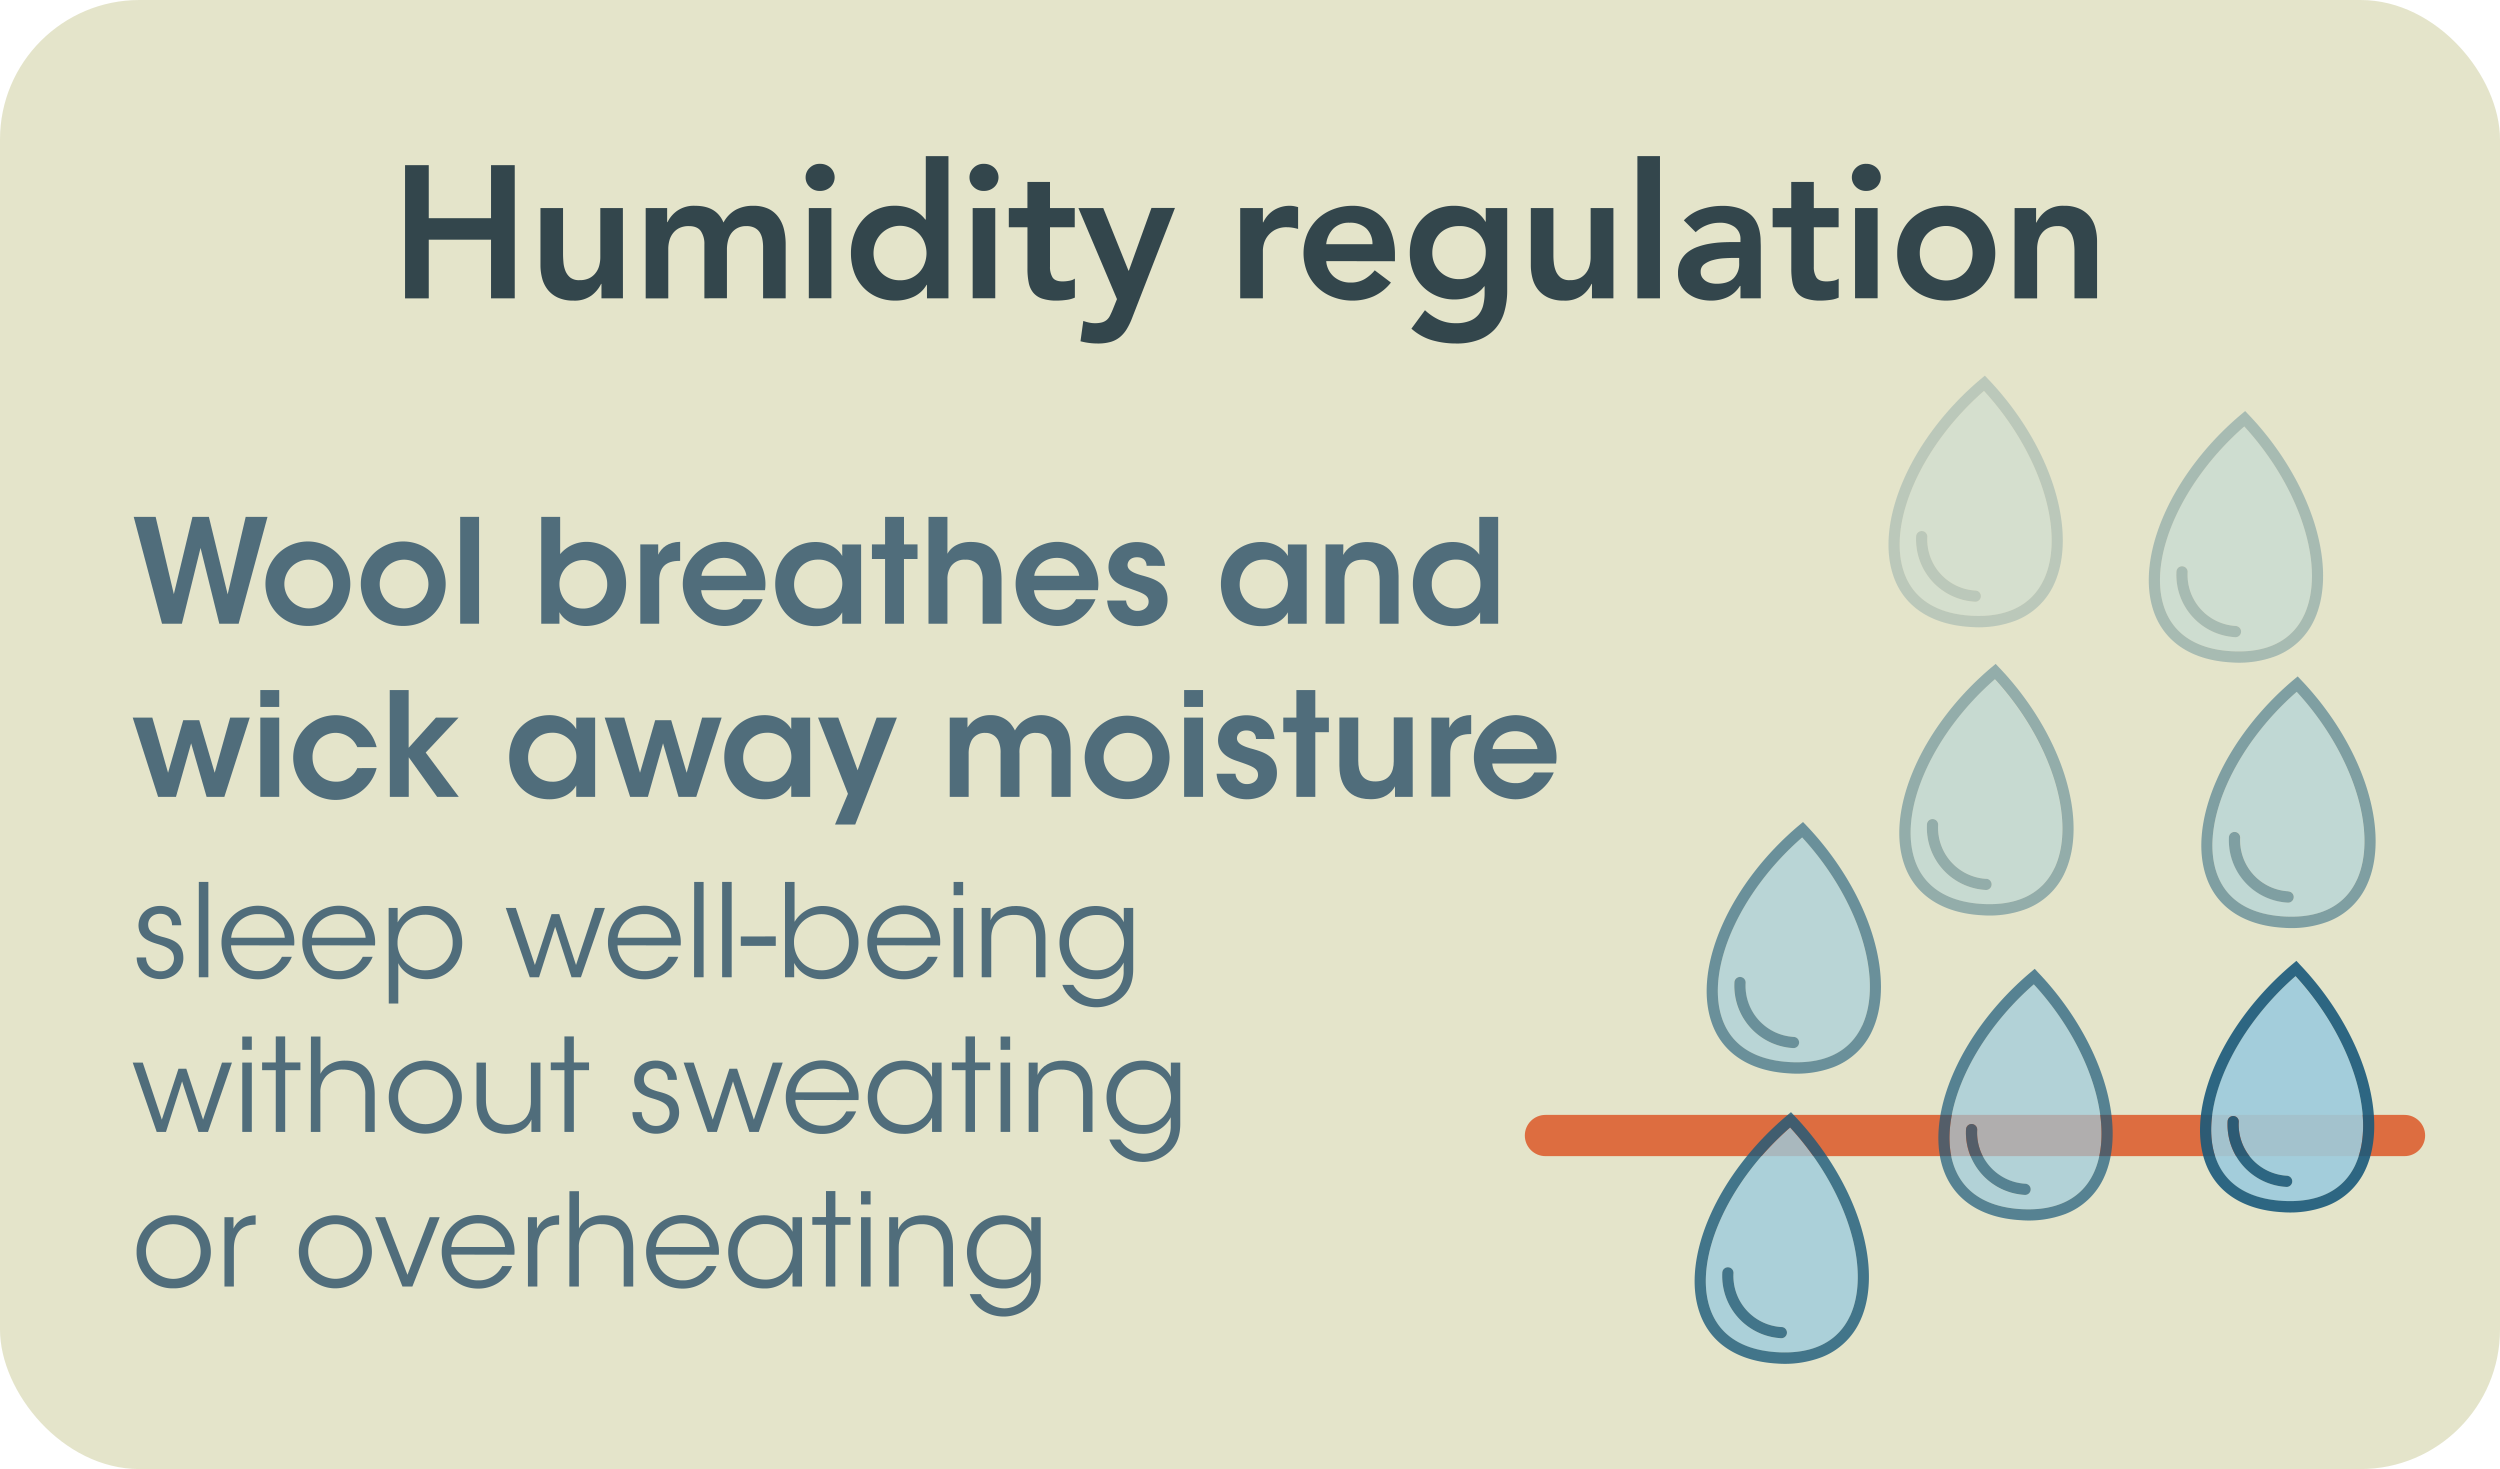 <svg id="Layer_1" data-name="Layer 1" xmlns="http://www.w3.org/2000/svg" viewBox="0 0 970 570"><defs><style>.cls-1{fill:#e4e4ca;}.cls-2{fill:none;stroke:#dd6d40;stroke-linecap:round;stroke-miterlimit:10;stroke-width:16px;}.cls-3{opacity:0.2;}.cls-4{fill:#9ccbdd;}.cls-5{fill:#19597a;}.cls-6{opacity:0.3;}.cls-7{opacity:0.4;}.cls-8{opacity:0.5;}.cls-9{opacity:0.7;}.cls-10{opacity:0.6;}.cls-11{opacity:0.8;}.cls-12{opacity:0.9;}.cls-13{fill:#506d7b;}.cls-14{fill:#33464c;}</style></defs><rect class="cls-1" width="970" height="570" rx="54.14"/><line class="cls-2" x1="599.63" y1="440.58" x2="932.95" y2="440.58"/><g class="cls-3"><path class="cls-4" d="M738.66,221.8c3.49,10.46,12.6,16.39,26.33,17.14s23.44-4.14,28.06-14.15c8.45-18.33-1.54-49.44-23.26-73.06C745.61,172.83,732.27,202.66,738.66,221.8Zm29.91,9.62a2.18,2.18,0,0,1-1.37,1.9,2,2,0,0,1-.92.15A24.2,24.2,0,0,1,743.46,208a2.18,2.18,0,0,1,4.35.24,19.85,19.85,0,0,0,18.7,20.88A2.19,2.19,0,0,1,768.57,231.42Z"/><path class="cls-5" d="M770.12,145.75l-1.57,1.31c-13,10.94-23.57,24.67-29.77,38.67s-7.66,27.2-4.24,37.45c4,12.12,14.77,19.26,30.21,20.1a40.38,40.38,0,0,0,17.33-2.48A27.15,27.15,0,0,0,797,226.61c4.52-9.81,4.48-23.19-.11-37.68s-13.64-29.41-25.36-41.7Zm22.93,79c-4.62,10-14.32,14.91-28.06,14.15s-22.84-6.68-26.33-17.14c-6.39-19.14,7-49,31.13-70.07C791.51,175.35,801.5,206.46,793.05,224.79Z"/><path class="cls-5" d="M766.51,229.13a19.85,19.85,0,0,1-18.7-20.88,2.18,2.18,0,0,0-4.35-.24,24.2,24.2,0,0,0,22.82,25.46,2,2,0,0,0,.92-.15,2.17,2.17,0,0,0-.69-4.19Z"/></g><g class="cls-6"><path class="cls-4" d="M839.66,235.54c3.49,10.46,12.59,16.38,26.33,17.14s23.44-4.14,28.06-14.15c8.44-18.33-1.55-49.44-23.27-73.06C846.61,186.56,833.27,216.39,839.66,235.54Zm29.9,9.62a2.18,2.18,0,0,1-1.36,1.9,2.22,2.22,0,0,1-.93.15,24.21,24.21,0,0,1-22.81-25.47,2.17,2.17,0,0,1,4.34.24,19.85,19.85,0,0,0,18.71,20.89A2.17,2.17,0,0,1,869.56,245.16Z"/><path class="cls-5" d="M871.11,159.48l-1.56,1.32c-13,10.93-23.58,24.66-29.78,38.67s-7.66,27.2-4.24,37.44c4.05,12.12,14.78,19.26,30.22,20.11a40.34,40.34,0,0,0,17.32-2.48A27.27,27.27,0,0,0,898,240.35c4.52-9.81,4.48-23.19-.12-37.69s-13.63-29.41-25.36-41.7Zm22.94,79.05c-4.62,10-14.32,14.9-28.06,14.15s-22.84-6.68-26.33-17.14c-6.39-19.15,7-49,31.12-70.07C892.5,189.09,902.49,220.2,894.05,238.53Z"/><path class="cls-5" d="M867.51,242.87A19.85,19.85,0,0,1,848.8,222a2.17,2.17,0,0,0-4.34-.24,24.21,24.21,0,0,0,22.81,25.47,2.22,2.22,0,0,0,.93-.15,2.18,2.18,0,0,0-.69-4.19Z"/></g><g class="cls-7"><path class="cls-4" d="M742.86,333.64c3.49,10.46,12.59,16.39,26.33,17.14s23.44-4.14,28-14.15c8.45-18.33-1.54-49.44-23.26-73.06C749.81,284.67,736.47,314.5,742.86,333.64Zm29.9,9.62a2.17,2.17,0,0,1-1.36,1.9,2.07,2.07,0,0,1-.93.15,24.19,24.19,0,0,1-22.81-25.46,2.17,2.17,0,1,1,4.34.24A19.85,19.85,0,0,0,770.71,341,2.17,2.17,0,0,1,772.76,343.26Z"/><path class="cls-5" d="M774.31,257.59l-1.56,1.31c-13,10.93-23.58,24.67-29.78,38.67s-7.66,27.2-4.24,37.45c4,12.11,14.77,19.26,30.22,20.1a40.36,40.36,0,0,0,17.32-2.48,27.15,27.15,0,0,0,14.92-14.19c4.52-9.81,4.48-23.19-.11-37.69s-13.63-29.4-25.36-41.69Zm22.93,79c-4.61,10-14.31,14.91-28,14.15s-22.84-6.68-26.33-17.14c-6.39-19.14,6.95-49,31.12-70.07C795.7,287.19,805.69,318.3,797.24,336.63Z"/><path class="cls-5" d="M770.71,341A19.85,19.85,0,0,1,752,320.09a2.17,2.17,0,1,0-4.34-.24,24.19,24.19,0,0,0,22.81,25.46,2.07,2.07,0,0,0,.93-.15,2.18,2.18,0,0,0-.69-4.19Z"/></g><g class="cls-8"><path class="cls-4" d="M860,338.5c3.49,10.46,12.6,16.39,26.33,17.14s23.44-4.14,28.06-14.15c8.45-18.33-1.54-49.44-23.26-73.06C867,289.53,853.65,319.36,860,338.5ZM890,348.12a2.18,2.18,0,0,1-1.37,1.9,2.05,2.05,0,0,1-.93.15,24.2,24.2,0,0,1-22.81-25.46,2.18,2.18,0,0,1,4.35.24,19.85,19.85,0,0,0,18.7,20.88A2.19,2.19,0,0,1,890,348.12Z"/><path class="cls-5" d="M891.5,262.45l-1.57,1.31c-13,10.94-23.57,24.67-29.77,38.67s-7.66,27.2-4.24,37.45c4,12.12,14.77,19.26,30.21,20.11a40.38,40.38,0,0,0,17.33-2.49,27.15,27.15,0,0,0,14.92-14.19c4.52-9.81,4.48-23.19-.11-37.68s-13.64-29.41-25.36-41.7Zm22.93,79c-4.62,10-14.32,14.91-28.06,14.15S863.53,349,860,338.5c-6.39-19.14,7-49,31.13-70.07C912.89,292.05,922.88,323.16,914.43,341.49Z"/><path class="cls-5" d="M887.89,345.83A19.85,19.85,0,0,1,869.19,325a2.18,2.18,0,0,0-4.35-.24,24.2,24.2,0,0,0,22.81,25.46,2.05,2.05,0,0,0,.93-.15,2.17,2.17,0,0,0-.69-4.19Z"/></g><g class="cls-9"><path class="cls-4" d="M758,452c3.49,10.45,12.59,16.38,26.33,17.14S807.79,465,812.41,455c8.44-18.33-1.55-49.44-23.27-73.06C765,403,751.63,432.81,758,452Zm29.9,9.62a2.18,2.18,0,0,1-1.36,1.9,2.22,2.22,0,0,1-.93.15,24.21,24.21,0,0,1-22.81-25.47,2.17,2.17,0,1,1,4.34.24,19.85,19.85,0,0,0,18.71,20.89A2.17,2.17,0,0,1,787.92,461.58Z"/><path class="cls-5" d="M789.47,375.9l-1.56,1.32c-13,10.93-23.58,24.66-29.78,38.67s-7.66,27.2-4.24,37.44c4.05,12.12,14.78,19.26,30.22,20.11A40.34,40.34,0,0,0,801.43,471a27.27,27.27,0,0,0,14.93-14.19c4.52-9.81,4.48-23.19-.12-37.69s-13.63-29.41-25.36-41.7ZM812.41,455c-4.62,10-14.32,14.9-28.06,14.15S761.51,462.41,758,452c-6.39-19.15,7-49,31.12-70.07C810.86,405.51,820.85,436.62,812.41,455Z"/><path class="cls-5" d="M785.87,459.29a19.85,19.85,0,0,1-18.71-20.89,2.17,2.17,0,1,0-4.34-.24,24.21,24.21,0,0,0,22.81,25.47,2.22,2.22,0,0,0,.93-.15,2.18,2.18,0,0,0-.69-4.19Z"/></g><g class="cls-10"><path class="cls-4" d="M668.11,395c3.49,10.46,12.6,16.39,26.33,17.14S717.88,408,722.5,398c8.45-18.33-1.54-49.44-23.26-73.06C675.06,346,661.72,375.84,668.11,395ZM698,404.61a2.18,2.18,0,0,1-2.3,2.05,24.2,24.2,0,0,1-22.81-25.46,2.18,2.18,0,1,1,4.35.24A19.85,19.85,0,0,0,696,402.32,2.19,2.19,0,0,1,698,404.61Z"/><path class="cls-5" d="M699.57,318.94,698,320.25c-13,10.93-23.57,24.67-29.77,38.67s-7.66,27.2-4.24,37.45c4,12.11,14.77,19.25,30.21,20.1A40.38,40.38,0,0,0,711.53,414a27.15,27.15,0,0,0,14.92-14.19c4.52-9.81,4.48-23.19-.11-37.69S712.7,332.71,701,320.42Zm22.93,79c-4.62,10-14.32,14.91-28.06,14.15S671.6,405.45,668.11,395c-6.39-19.15,6.95-49,31.13-70.07C721,348.54,731,379.65,722.5,398Z"/><path class="cls-5" d="M696,402.32a19.85,19.85,0,0,1-18.7-20.88,2.18,2.18,0,1,0-4.35-.24,24.2,24.2,0,0,0,22.81,25.46,2.17,2.17,0,1,0,.24-4.34Z"/></g><g class="cls-11"><path class="cls-4" d="M663.44,507.57C666.94,518,676,524,689.78,524.71s23.44-4.13,28.05-14.15c8.45-18.32-1.54-49.43-23.26-73.06C670.39,458.6,657.06,488.43,663.44,507.57Zm29.91,9.62a2.17,2.17,0,0,1-1.36,1.9,2.23,2.23,0,0,1-.93.16,24.2,24.2,0,0,1-22.81-25.47,2.17,2.17,0,1,1,4.34.24A19.85,19.85,0,0,0,691.3,514.9,2.18,2.18,0,0,1,693.35,517.19Z"/><path class="cls-5" d="M694.9,431.52l-1.56,1.31c-13,10.94-23.58,24.67-29.78,38.67s-7.66,27.21-4.24,37.45c4,12.12,14.77,19.26,30.22,20.11a40.36,40.36,0,0,0,17.32-2.49,27.15,27.15,0,0,0,14.92-14.19c4.52-9.8,4.48-23.19-.11-37.68S708,445.29,696.31,433Zm22.93,79c-4.61,10-14.31,14.91-28.05,14.15s-22.84-6.68-26.34-17.14c-6.38-19.14,6.95-49,31.13-70.07C716.29,461.13,726.28,492.24,717.83,510.56Z"/><path class="cls-5" d="M691.3,514.9A19.85,19.85,0,0,1,672.59,494a2.17,2.17,0,1,0-4.34-.24,24.2,24.2,0,0,0,22.81,25.47,2.23,2.23,0,0,0,.93-.16,2.18,2.18,0,0,0-.69-4.19Z"/></g><g class="cls-12"><path class="cls-4" d="M859.51,448.85C863,459.31,872.1,465.24,885.84,466s23.44-4.13,28.06-14.15c8.44-18.32-1.55-49.43-23.27-73C866.46,399.88,853.12,429.71,859.51,448.85Zm29.9,9.62a2.16,2.16,0,0,1-1.36,1.9,2.23,2.23,0,0,1-.93.16,24.21,24.21,0,0,1-22.81-25.47,2.17,2.17,0,1,1,4.34.24,19.85,19.85,0,0,0,18.71,20.88A2.17,2.17,0,0,1,889.41,458.47Z"/><path class="cls-5" d="M891,372.8l-1.56,1.32c-13,10.93-23.58,24.66-29.78,38.66S852,440,855.38,450.23c4,12.12,14.78,19.26,30.22,20.11a40.33,40.33,0,0,0,17.32-2.49,27.2,27.2,0,0,0,14.93-14.19c4.52-9.8,4.48-23.19-.12-37.68s-13.63-29.41-25.36-41.7Zm22.94,79c-4.62,10-14.32,14.91-28.06,14.15s-22.84-6.68-26.33-17.14c-6.39-19.14,7-49,31.12-70.06C912.35,402.41,922.34,433.52,913.9,451.84Z"/><path class="cls-5" d="M887.36,456.18a19.85,19.85,0,0,1-18.71-20.88,2.17,2.17,0,1,0-4.34-.24,24.21,24.21,0,0,0,22.81,25.47,2.23,2.23,0,0,0,.93-.16,2.18,2.18,0,0,0-.69-4.19Z"/></g><path class="cls-13" d="M51.88,200.54h8.51l7.06,30,7.22-30h6.38l7.28,30.07,7-30.07h8.46L92.59,242h-7.5l-7.28-29.4L70.58,242H62.86Z"/><path class="cls-13" d="M103,226.52a16.46,16.46,0,0,1,32.92.06c0,7.95-5.76,16.29-16.46,16.29S103,234.53,103,226.58Zm7.33.12a9.45,9.45,0,1,0,0-.06Z"/><path class="cls-13" d="M140,226.52a16.46,16.46,0,0,1,32.92.06c0,7.95-5.76,16.29-16.46,16.29S140,234.53,140,226.58Zm7.33.12a9.45,9.45,0,1,0,0-.06Z"/><path class="cls-13" d="M178.55,200.54h7.33V242h-7.33Z"/><path class="cls-13" d="M210,200.54h7.34V215a13.33,13.33,0,0,1,10.25-4.76c7.28,0,15.34,5.32,15.34,16.19,0,10.41-7.28,16.46-15.68,16.46-4.81,0-8.57-2.35-10.19-5.37V242H210Zm25.6,26a9.27,9.27,0,1,0-18.54.06c0,5.15,3.58,9.52,9.13,9.52a9.27,9.27,0,0,0,9.41-9.52Z"/><path class="cls-13" d="M248.44,211.23h6.94v4c1.34-2.75,3.86-4.93,8.51-5v7.4h-.33c-5.16,0-7.79,2.4-7.79,7.72V242h-7.33Z"/><path class="cls-13" d="M272.07,229c.33,4.93,4.7,7.68,8.9,7.62a7.94,7.94,0,0,0,7.39-4.14h7.56a17.32,17.32,0,0,1-6.21,7.72,15.26,15.26,0,0,1-8.79,2.69,16.33,16.33,0,0,1-.12-32.65A15.67,15.67,0,0,1,292.28,215a16.59,16.59,0,0,1,4.54,14Zm17.52-5.6c-.27-2.91-3.35-7-8.73-6.94s-8.4,3.92-8.68,6.94Z"/><path class="cls-13" d="M334.11,242h-7.33v-4.42c-2,3.58-6,5.37-10.36,5.37-9.86,0-15.63-7.67-15.63-16.35,0-9.69,7-16.3,15.63-16.3,5.6,0,9,3,10.36,5.44v-4.49h7.33Zm-26-15.23a9.22,9.22,0,0,0,9.35,9.35,8.71,8.71,0,0,0,8.18-4.93,10.46,10.46,0,0,0,1.17-4.31,9.44,9.44,0,0,0-.84-4.31,9,9,0,0,0-8.56-5.44c-5.94,0-9.3,4.82-9.3,9.58Z"/><path class="cls-13" d="M343.41,216.89h-5.1v-5.66h5.1V200.54h7.34v10.69H356v5.66h-5.26V242h-7.34Z"/><path class="cls-13" d="M360.26,200.54h7.34v14.34c1.74-3.25,5.43-4.65,9.07-4.6,4.76,0,7.73,1.63,9.52,4.32s2.41,6.32,2.41,10.47V242h-7.34V225.4a10.26,10.26,0,0,0-1.39-5.82,6.16,6.16,0,0,0-5.33-2.41,6.31,6.31,0,0,0-5.65,2.69,8.9,8.9,0,0,0-1.29,4.93V242h-7.34Z"/><path class="cls-13" d="M401.2,229c.34,4.93,4.7,7.68,8.9,7.62a7.94,7.94,0,0,0,7.4-4.14h7.56a17.34,17.34,0,0,1-6.22,7.72,15.26,15.26,0,0,1-8.79,2.69,16.33,16.33,0,0,1-.11-32.65A15.7,15.7,0,0,1,421.42,215,16.58,16.58,0,0,1,426,229Zm17.53-5.6c-.28-2.91-3.36-7-8.74-6.94s-8.4,3.92-8.68,6.94Z"/><path class="cls-13" d="M444.88,219.52c-.06-1.62-.9-3.3-3.75-3.3-2.47,0-3.64,1.57-3.64,3.08.05,2,2.29,3,5.21,3.86,4.92,1.35,10.24,2.8,10.3,9.41.11,6.33-5.21,10.36-11.65,10.36-4.76,0-11.2-2.46-11.76-9.91h7.34a4.29,4.29,0,0,0,4.53,4c2.3,0,4.26-1.51,4.2-3.58,0-2.63-2.29-3.36-8-5.32-4.14-1.29-7.5-3.58-7.56-8,0-6.05,5.1-9.8,11-9.8,4.15,0,10.31,1.85,10.92,9.24Z"/><path class="cls-13" d="M507,242H499.7v-4.42c-2,3.58-6.05,5.37-10.36,5.37-9.85,0-15.62-7.67-15.62-16.35,0-9.69,7-16.3,15.62-16.3,5.6,0,9,3,10.36,5.44v-4.49H507Zm-26-15.23a9.23,9.23,0,0,0,9.36,9.35,8.7,8.7,0,0,0,8.17-4.93,10.47,10.47,0,0,0,1.18-4.31,9.71,9.71,0,0,0-.84-4.31,9,9,0,0,0-8.57-5.44c-5.94,0-9.3,4.82-9.3,9.58Z"/><path class="cls-13" d="M514.32,211.23h6.89c0,1.35,0,2.64-.06,4.09,1.34-2.4,4.09-5.09,9.58-5,10,.06,11.92,7.73,11.92,13.16V242h-7.33V225.29c0-4.59-1.51-8.12-6.67-8.12s-7,3.53-7,7.84v17h-7.33Z"/><path class="cls-13" d="M581.29,242h-7v-4.42c-1.34,2.29-4.25,5.37-10.53,5.37-9.46,0-15.56-7.39-15.56-16.35,0-10,7.11-16.3,15.45-16.3,5.88,0,9.19,3.14,10.31,4.93V200.54h7.33Zm-25.76-15.4a9.16,9.16,0,0,0,9.41,9.46,9.57,9.57,0,0,0,6.83-2.8,9,9,0,0,0,2.63-6.83,9.07,9.07,0,0,0-2.74-6.61,9.34,9.34,0,0,0-6.66-2.69,9.2,9.2,0,0,0-9.47,9.41Z"/><path class="cls-13" d="M51.49,278.43H59.1l6.11,21.4,5.88-20.39H77.3l6,20.39,6-21.4H96.9l-9.85,30.75H80.16l-6-20.78-5.88,20.78H61.34Z"/><path class="cls-13" d="M101,267.74h7.34v6.55H101Zm0,10.69h7.34v30.75H101Z"/><path class="cls-13" d="M146.13,298a16.44,16.44,0,1,1,0-8.12h-7.51A9.15,9.15,0,0,0,123.78,287a10,10,0,0,0-2.52,6.83c0,5.54,3.87,9.46,9.07,9.46a8.7,8.7,0,0,0,8.29-5.26Z"/><path class="cls-13" d="M151.22,267.74h7.34v22.4l10.58-11.71h8.79L165.17,292,178,309.18h-8.4l-11-15.35v15.35h-7.34Z"/><path class="cls-13" d="M230.91,309.18h-7.34v-4.43c-2,3.59-6,5.38-10.36,5.38-9.85,0-15.62-7.67-15.62-16.35,0-9.69,7-16.3,15.62-16.3,5.6,0,9,3,10.36,5.43v-4.48h7.34Zm-26-15.23a9.24,9.24,0,0,0,9.36,9.35,8.69,8.69,0,0,0,8.17-4.93,10.47,10.47,0,0,0,1.18-4.31,9.44,9.44,0,0,0-.84-4.31,9,9,0,0,0-8.57-5.44c-5.93,0-9.3,4.82-9.3,9.58Z"/><path class="cls-13" d="M234.61,278.43h7.61l6.11,21.4,5.88-20.39h6.21l6,20.39,6-21.4H280l-9.85,30.75h-6.89l-6-20.78-5.88,20.78h-6.89Z"/><path class="cls-13" d="M314.35,309.18H307v-4.43c-2,3.59-6,5.38-10.36,5.38-9.85,0-15.62-7.67-15.62-16.35,0-9.69,7-16.3,15.62-16.3,5.6,0,9,3,10.36,5.43v-4.48h7.34Zm-26-15.23a9.23,9.23,0,0,0,9.35,9.35,8.69,8.69,0,0,0,8.17-4.93,10.47,10.47,0,0,0,1.18-4.31,9.44,9.44,0,0,0-.84-4.31,9,9,0,0,0-8.57-5.44c-5.93,0-9.29,4.82-9.29,9.58Z"/><path class="cls-13" d="M329,308l-11.6-29.57h7.84l7.51,20.44,7.39-20.44H348l-16.18,41.5h-7.84Z"/><path class="cls-13" d="M368.5,278.43h6.89v3.87a10.13,10.13,0,0,1,9-4.82,10,10,0,0,1,7.56,3.14,14.57,14.57,0,0,1,1.85,2.8,12.63,12.63,0,0,1,2.24-2.91,12,12,0,0,1,16,.05c2.8,2.91,3.36,5.43,3.36,11.76v16.86H408V292.6a10.39,10.39,0,0,0-1.24-5.71c-.78-1.51-2.24-2.52-4.81-2.52a5.75,5.75,0,0,0-5.32,2.8,9.74,9.74,0,0,0-1.07,5.15v16.86h-7.33V292.32a11.2,11.2,0,0,0-.95-5.09,5.42,5.42,0,0,0-5-2.86,5.74,5.74,0,0,0-5.27,2.86,11.06,11.06,0,0,0-1.17,5.32v16.63H368.5Z"/><path class="cls-13" d="M420.86,293.72a16.47,16.47,0,0,1,32.93.06c0,8-5.77,16.29-16.47,16.29s-16.46-8.34-16.46-16.29Zm7.34.11a9.44,9.44,0,1,0,0-.05Z"/><path class="cls-13" d="M459.44,267.74h7.34v6.55h-7.34Zm0,10.69h7.34v30.75h-7.34Z"/><path class="cls-13" d="M487.33,286.72c-.06-1.62-.9-3.3-3.75-3.3-2.47,0-3.64,1.57-3.64,3.08.05,2,2.29,3,5.21,3.86,4.92,1.35,10.24,2.8,10.3,9.41.11,6.33-5.21,10.36-11.65,10.36-4.76,0-11.2-2.46-11.76-9.91h7.34a4.29,4.29,0,0,0,4.53,4c2.3,0,4.26-1.51,4.2-3.58,0-2.63-2.29-3.36-7.95-5.32-4.14-1.29-7.5-3.58-7.56-8,0-6,5.1-9.8,11-9.8,4.15,0,10.31,1.85,10.92,9.24Z"/><path class="cls-13" d="M503,284.09h-5.09v-5.66H503V267.74h7.34v10.69h5.26v5.66h-5.26v25.09H503Z"/><path class="cls-13" d="M548.14,309.18h-6.88v-4.09c-1.29,2.41-4,5.1-9.58,5-10.08-.06-12-7.73-12-13.1v-18.6H527v16.75c0,4.53,1.51,8.12,6.72,8.06s7.06-3.47,7.06-7.84v-17h7.33Z"/><path class="cls-13" d="M555.37,278.43h6.94v4c1.35-2.75,3.87-4.93,8.51-5v7.39h-.33c-5.15,0-7.79,2.41-7.79,7.73v16.58h-7.33Z"/><path class="cls-13" d="M579,296.24c.34,4.93,4.71,7.67,8.9,7.62a7.93,7.93,0,0,0,7.4-4.15h7.56a17.31,17.31,0,0,1-6.22,7.73,15.26,15.26,0,0,1-8.79,2.69,16.33,16.33,0,0,1-.11-32.65,15.7,15.7,0,0,1,11.48,4.71,16.58,16.58,0,0,1,4.53,14.05Zm17.53-5.6c-.28-2.91-3.36-7-8.74-6.94s-8.4,3.92-8.68,6.94Z"/><path class="cls-13" d="M66.74,359c0-2.85-1.9-4.45-4.6-4.45-3,0-4.75,2-4.65,4.35.1,2.55,2,3.6,5.3,4.55,3.85,1,8.15,2.15,8.35,7.9.2,4.95-3.8,8.55-8.9,8.55-4.35,0-9.15-2.75-9.2-8.4h3.65a5.32,5.32,0,0,0,5.6,5.35,5,5,0,0,0,5.2-5.05c-.1-3.05-2.1-4.3-6.75-5.65-3.85-1.15-6.85-2.7-7-6.95,0-4.85,3.85-7.7,8.4-7.7,3.75,0,8,2.05,8.2,7.5Z"/><path class="cls-13" d="M77.14,342.18h3.7v37h-3.7Z"/><path class="cls-13" d="M89.64,366.78a10.25,10.25,0,0,0,10.5,10,10,10,0,0,0,9.25-5.55h3.85a14.26,14.26,0,0,1-5.45,6.55,14.08,14.08,0,0,1-7.65,2.2c-9.35,0-14.2-7.45-14.2-14.15a14.13,14.13,0,1,1,28.2,1Zm20.85-2.95c-.25-4.7-4.8-9.3-10.35-9.15a10.19,10.19,0,0,0-10.45,9.15Z"/><path class="cls-13" d="M121,366.78a10.25,10.25,0,0,0,10.5,10,10,10,0,0,0,9.25-5.55h3.85a14.26,14.26,0,0,1-5.45,6.55,14.08,14.08,0,0,1-7.65,2.2c-9.35,0-14.2-7.45-14.2-14.15a14.13,14.13,0,1,1,28.2,1Zm20.85-2.95c-.25-4.7-4.8-9.3-10.35-9.15a10.19,10.19,0,0,0-10.45,9.15Z"/><path class="cls-13" d="M150.79,352.28h3.5v5.6a12.37,12.37,0,0,1,11.25-6.35c9.05,0,13.8,7.35,13.8,14.3,0,7.5-5.45,14.1-13.8,14.1-5.95,0-9.8-3.45-11-6.25v15.7h-3.7Zm24.85,13.4a10.5,10.5,0,0,0-10.8-10.75,10.65,10.65,0,0,0-7.6,3.15,11.11,11.11,0,0,0-3,7.7,10.5,10.5,0,0,0,10.7,10.7,10.51,10.51,0,0,0,10.7-10.75Z"/><path class="cls-13" d="M196.24,352.28h3.9l7.4,22.15L214,354.68h3l6.5,19.75,7.35-22.15h3.85l-9.3,26.9h-3.65l-6.35-19.6-6.25,19.6h-3.6Z"/><path class="cls-13" d="M239.59,366.78a10.25,10.25,0,0,0,10.5,10,10,10,0,0,0,9.25-5.55h3.85a14.26,14.26,0,0,1-5.45,6.55,14.08,14.08,0,0,1-7.65,2.2c-9.35,0-14.2-7.45-14.2-14.15a14.13,14.13,0,1,1,28.2,1Zm20.85-2.95c-.25-4.7-4.8-9.3-10.35-9.15a10.19,10.19,0,0,0-10.45,9.15Z"/><path class="cls-13" d="M269.34,342.18H273v37h-3.7Z"/><path class="cls-13" d="M280.19,342.18h3.7v37h-3.7Z"/><path class="cls-13" d="M301,363.33V367H287.43v-3.65Z"/><path class="cls-13" d="M304.58,342.18h3.71v15.5a12.65,12.65,0,0,1,10.95-6.15c7.65,0,13.85,5.75,13.85,14.15,0,8.1-5.8,14.25-13.95,14.25a11.93,11.93,0,0,1-11-6.3v5.55h-3.55Zm24.81,23.5a10.66,10.66,0,1,0-21.31,0c0,5.85,4.25,10.8,10.5,10.8a10.48,10.48,0,0,0,10.81-10.75Z"/><path class="cls-13" d="M340.23,366.78a10.25,10.25,0,0,0,10.51,10,10,10,0,0,0,9.25-5.55h3.85a14.26,14.26,0,0,1-5.45,6.55,14.08,14.08,0,0,1-7.65,2.2c-9.36,0-14.21-7.45-14.21-14.15a14.14,14.14,0,1,1,28.21,1Zm20.86-2.95c-.25-4.7-4.8-9.3-10.35-9.15a10.17,10.17,0,0,0-10.45,9.15Z"/><path class="cls-13" d="M370,342.18h3.7v5.15H370Zm0,10.1h3.7v26.9H370Z"/><path class="cls-13" d="M380.88,352.28h3.5c0,1.5,0,3-.05,4.8,1.55-3.5,5.2-5.65,10-5.55,8.35.1,11.3,5.8,11.3,12.35v15.3H402V364.63c0-5.8-2.6-9.75-8.65-9.65-5.55,0-8.75,3.4-8.75,9v15.2h-3.7Z"/><path class="cls-13" d="M439.68,376.08c0,5.1-1.65,8.35-4,10.6a15,15,0,0,1-10.2,4.15c-6.7,0-11.6-3.85-13.3-8.7h4.25a10.35,10.35,0,0,0,3.2,3.55,10.6,10.6,0,0,0,5.95,1.95,10.42,10.42,0,0,0,10.4-10.7v-3.45a11.63,11.63,0,0,1-10.85,6.45c-8.4,0-14.05-6.4-14.05-14.15,0-8,5.85-14.25,14.05-14.25,5.3,0,9.4,3,10.9,6.3v-5.55h3.65Zm-24.9-10.35a10.46,10.46,0,0,0,10.8,10.75,10.32,10.32,0,0,0,7.55-3.1,11.28,11.28,0,0,0,3-7.6,11.62,11.62,0,0,0-2.45-7,9.91,9.91,0,0,0-8.2-3.75,10.46,10.46,0,0,0-10.7,10.7Z"/><path class="cls-13" d="M51.49,412.28h3.9l7.4,22.15,6.45-19.75h3.05l6.5,19.75,7.35-22.15H90l-9.3,26.9H77l-6.35-19.6-6.25,19.6h-3.6Z"/><path class="cls-13" d="M94,402.18h3.7v5.15H94Zm0,10.1h3.7v26.9H94Z"/><path class="cls-13" d="M107,415.23h-5.3v-3H107v-10.1h3.65v10.1h5.9v3h-5.9v23.95H107Z"/><path class="cls-13" d="M120.64,402.18h3.7v14.5c1.65-3.55,5.8-5.25,9.6-5.15,4.25,0,7.05,1.35,8.9,3.7s2.55,5.6,2.55,9.45v14.5h-3.65V424.83a11.49,11.49,0,0,0-2-7.1C138.34,416,136.24,415,133,415a8.39,8.39,0,0,0-6.55,2.65,9.14,9.14,0,0,0-2.15,6.25v15.3h-3.7Z"/><path class="cls-13" d="M150.84,425.68a14.18,14.18,0,1,1,0,.05Zm3.65.1a10.6,10.6,0,1,0,10.6-10.8,10.47,10.47,0,0,0-10.6,10.8Z"/><path class="cls-13" d="M209.69,439.18h-3.5v-4.8c-1.5,3.5-5.15,5.6-9.95,5.55-8.4-.15-11.35-5.85-11.35-12.4V412.28h3.65v14.55c0,5.8,2.6,9.7,8.65,9.65,5.6-.05,8.8-3.4,8.8-9v-15.2h3.7Z"/><path class="cls-13" d="M219,415.23h-5.3v-3H219v-10.1h3.65v10.1h5.9v3h-5.9v23.95H219Z"/><path class="cls-13" d="M259.09,419c0-2.85-1.9-4.45-4.6-4.45-3,0-4.75,2-4.65,4.35.1,2.55,2,3.6,5.3,4.55,3.85,1,8.15,2.15,8.35,7.9.2,4.95-3.8,8.55-8.9,8.55-4.35,0-9.15-2.75-9.2-8.4H249a5.32,5.32,0,0,0,5.6,5.35,5,5,0,0,0,5.2-5.05c-.1-3.05-2.1-4.3-6.75-5.65-3.85-1.15-6.85-2.7-7-6.95,0-4.85,3.85-7.7,8.4-7.7,3.75,0,8,2.05,8.2,7.5Z"/><path class="cls-13" d="M265.24,412.28h3.9l7.4,22.15L283,414.68H286l6.5,19.75,7.35-22.15h3.85l-9.3,26.9h-3.65l-6.35-19.6-6.25,19.6h-3.6Z"/><path class="cls-13" d="M308.59,426.78a10.25,10.25,0,0,0,10.5,10,10,10,0,0,0,9.25-5.55h3.85a14.26,14.26,0,0,1-5.45,6.55,14.08,14.08,0,0,1-7.65,2.2c-9.35,0-14.2-7.45-14.2-14.15a14.13,14.13,0,1,1,28.2,1Zm20.85-2.95c-.25-4.7-4.8-9.3-10.35-9.15a10.19,10.19,0,0,0-10.45,9.15Z"/><path class="cls-13" d="M365.34,439.18h-3.7v-5.55a11.94,11.94,0,0,1-11,6.3c-8.75,0-13.95-6.8-13.95-14.2,0-7.9,5.75-14.2,13.95-14.2,5.75,0,9.7,3.35,11,6.4v-5.65h3.7Zm-25-13.4c.05,4.85,3.4,10.7,10.8,10.7a10.07,10.07,0,0,0,9.7-6.55,10.29,10.29,0,0,0,.9-4.25,9.59,9.59,0,0,0-.85-4.3,10.38,10.38,0,0,0-9.85-6.45,10.55,10.55,0,0,0-10.7,10.8Z"/><path class="cls-13" d="M374.63,415.23h-5.3v-3h5.3v-10.1h3.66v10.1h5.9v3h-5.9v23.95h-3.66Z"/><path class="cls-13" d="M388.24,402.18h3.7v5.15h-3.7Zm0,10.1h3.7v26.9h-3.7Z"/><path class="cls-13" d="M399.13,412.28h3.5c0,1.5,0,3-.05,4.8,1.55-3.5,5.21-5.65,10-5.55,8.36.1,11.31,5.8,11.31,12.35v15.3h-3.65V424.63c0-5.8-2.6-9.75-8.66-9.65-5.54,0-8.75,3.4-8.75,9v15.2h-3.7Z"/><path class="cls-13" d="M457.94,436.08c0,5.1-1.65,8.35-4,10.6a15.06,15.06,0,0,1-10.21,4.15c-6.7,0-11.6-3.85-13.3-8.7h4.25a10.35,10.35,0,0,0,3.2,3.55,10.6,10.6,0,0,0,5.95,1.95,10.42,10.42,0,0,0,10.41-10.7v-3.45a11.65,11.65,0,0,1-10.86,6.45c-8.4,0-14.05-6.4-14.05-14.15,0-8,5.85-14.25,14.05-14.25,5.3,0,9.41,3,10.91,6.3v-5.55h3.65ZM433,425.73a10.46,10.46,0,0,0,10.8,10.75,10.31,10.31,0,0,0,7.55-3.1,11.23,11.23,0,0,0,3-7.6,11.67,11.67,0,0,0-2.44-7,9.93,9.93,0,0,0-8.21-3.75,10.46,10.46,0,0,0-10.7,10.7Z"/><path class="cls-13" d="M53,485.68a13.91,13.91,0,0,1,14.25-14.15,14.18,14.18,0,1,1,0,28.35A13.88,13.88,0,0,1,53,485.73Zm3.65.1A10.6,10.6,0,1,0,67.24,475a10.47,10.47,0,0,0-10.6,10.8Z"/><path class="cls-13" d="M87.09,472.28h3.5v4.4c2-4,5.45-5.05,8.6-5.15v3.65h-.35c-5.2,0-8.1,3.25-8.1,9.35v14.65H87.09Z"/><path class="cls-13" d="M115.94,485.68a14.18,14.18,0,1,1,0,.05Zm3.65.1a10.6,10.6,0,1,0,10.6-10.8,10.47,10.47,0,0,0-10.6,10.8Z"/><path class="cls-13" d="M160,499.18h-3.85l-10.6-26.9h3.9l8.65,22.35,8.6-22.35h3.9Z"/><path class="cls-13" d="M175.09,486.78a10.25,10.25,0,0,0,10.5,10,10,10,0,0,0,9.25-5.55h3.85a14.26,14.26,0,0,1-5.45,6.55,14.08,14.08,0,0,1-7.65,2.2c-9.35,0-14.2-7.45-14.2-14.15a14.13,14.13,0,1,1,28.2,1Zm20.85-2.95c-.25-4.7-4.8-9.3-10.35-9.15a10.19,10.19,0,0,0-10.45,9.15Z"/><path class="cls-13" d="M204.84,472.28h3.5v4.4c1.95-4,5.45-5.05,8.6-5.15v3.65h-.35c-5.2,0-8.1,3.25-8.1,9.35v14.65h-3.65Z"/><path class="cls-13" d="M220.94,462.18h3.7v14.5c1.65-3.55,5.8-5.25,9.6-5.15,4.25,0,7,1.35,8.9,3.7s2.55,5.6,2.55,9.45v14.5H242V484.83a11.49,11.49,0,0,0-1.95-7.1c-1.45-1.75-3.55-2.75-6.75-2.75a8.39,8.39,0,0,0-6.55,2.65,9.14,9.14,0,0,0-2.15,6.25v15.3h-3.7Z"/><path class="cls-13" d="M254.44,486.78a10.25,10.25,0,0,0,10.5,10,10,10,0,0,0,9.25-5.55H278a14.26,14.26,0,0,1-5.45,6.55,14.08,14.08,0,0,1-7.65,2.2c-9.35,0-14.2-7.45-14.2-14.15a14.13,14.13,0,1,1,28.2,1Zm20.85-2.95c-.25-4.7-4.8-9.3-10.35-9.15a10.19,10.19,0,0,0-10.45,9.15Z"/><path class="cls-13" d="M311.19,499.18h-3.7v-5.55a11.94,11.94,0,0,1-11,6.3c-8.75,0-13.95-6.8-13.95-14.2,0-7.9,5.75-14.2,13.95-14.2,5.75,0,9.7,3.35,11,6.4v-5.65h3.7Zm-25-13.4c.05,4.85,3.4,10.7,10.8,10.7a10.07,10.07,0,0,0,9.7-6.55,10.29,10.29,0,0,0,.9-4.25,9.59,9.59,0,0,0-.85-4.3,10.38,10.38,0,0,0-9.85-6.45,10.55,10.55,0,0,0-10.7,10.8Z"/><path class="cls-13" d="M320.48,475.23h-5.3v-3h5.3v-10.1h3.65v10.1H330v3h-5.91v23.95h-3.65Z"/><path class="cls-13" d="M334.08,462.18h3.71v5.15h-3.71Zm0,10.1h3.71v26.9h-3.71Z"/><path class="cls-13" d="M345,472.28h3.5c0,1.5,0,3-.05,4.8,1.55-3.5,5.2-5.65,10-5.55,8.36.1,11.31,5.8,11.31,12.35v15.3h-3.66V484.63c0-5.8-2.59-9.75-8.65-9.65-5.55,0-8.75,3.4-8.75,9v15.2H345Z"/><path class="cls-13" d="M403.79,496.08c0,5.1-1.66,8.35-4,10.6a15.08,15.08,0,0,1-10.21,4.15c-6.7,0-11.6-3.85-13.3-8.7h4.25a10.35,10.35,0,0,0,3.2,3.55,10.6,10.6,0,0,0,5.95,1.95,10.42,10.42,0,0,0,10.4-10.7v-3.45a11.63,11.63,0,0,1-10.85,6.45c-8.4,0-14.05-6.4-14.05-14.15,0-8,5.85-14.25,14.05-14.25,5.3,0,9.4,3,10.9,6.3v-5.55h3.66Zm-24.91-10.35a10.46,10.46,0,0,0,10.8,10.75,10.32,10.32,0,0,0,7.55-3.1,11.28,11.28,0,0,0,3-7.6,11.67,11.67,0,0,0-2.44-7,9.94,9.94,0,0,0-8.21-3.75,10.46,10.46,0,0,0-10.7,10.7Z"/><path class="cls-14" d="M157.16,64.08h9.2V84.66h24.16V64.08h9.2v51.68h-9.2V93H166.36v22.77h-9.2Z"/><path class="cls-14" d="M241.7,115.76h-8.33v-5.62h-.14a12.37,12.37,0,0,1-3.8,4.56,11.2,11.2,0,0,1-6.93,1.94,14.16,14.16,0,0,1-5.95-1.13,10.77,10.77,0,0,1-4-3.07,12,12,0,0,1-2.19-4.42,20,20,0,0,1-.66-5.18V80.72h8.76V98.46c0,1,.05,2.06.15,3.25a11.59,11.59,0,0,0,.76,3.36,6.58,6.58,0,0,0,1.9,2.63,5.56,5.56,0,0,0,3.62,1,8.3,8.3,0,0,0,3.68-.73,6.89,6.89,0,0,0,2.48-2,7.69,7.69,0,0,0,1.43-2.84,12.79,12.79,0,0,0,.44-3.36V80.72h8.76Z"/><path class="cls-14" d="M250.53,80.72h8.32V86.2H259a11.72,11.72,0,0,1,3.76-4.42,11.37,11.37,0,0,1,7-1.93q8.25,0,10.95,6.49a12.25,12.25,0,0,1,4.74-4.92,13.82,13.82,0,0,1,6.79-1.57A13.56,13.56,0,0,1,298.12,81,10.3,10.3,0,0,1,302,84.23,13,13,0,0,1,304.18,89a25,25,0,0,1,.66,5.87v20.88h-8.76V95.91a16.65,16.65,0,0,0-.29-3.11,7.63,7.63,0,0,0-1-2.62,5.23,5.23,0,0,0-2-1.79,6.85,6.85,0,0,0-3.22-.66,7.22,7.22,0,0,0-3.46.77,6.79,6.79,0,0,0-2.34,2,8.25,8.25,0,0,0-1.31,2.92,13.84,13.84,0,0,0-.41,3.32v19H273.3V94.88a8.83,8.83,0,0,0-1.38-5.22c-.93-1.28-2.46-1.93-4.6-1.93a8.34,8.34,0,0,0-3.69.73,7.09,7.09,0,0,0-2.48,2,7.79,7.79,0,0,0-1.42,2.85,12.39,12.39,0,0,0-.44,3.36v19.12h-8.76Z"/><path class="cls-14" d="M312.58,68.82a5,5,0,0,1,1.57-3.68,5.36,5.36,0,0,1,4-1.57,5.84,5.84,0,0,1,4.05,1.49,5.13,5.13,0,0,1,0,7.52,5.8,5.8,0,0,1-4.05,1.5,5.36,5.36,0,0,1-4-1.57A5,5,0,0,1,312.58,68.82Zm1.24,11.9h8.76v35h-8.76Z"/><path class="cls-14" d="M359.66,110.51h-.14a11.28,11.28,0,0,1-5.11,4.67,16.67,16.67,0,0,1-6.94,1.46,17.58,17.58,0,0,1-7.26-1.43,16.19,16.19,0,0,1-5.44-3.9,16.64,16.64,0,0,1-3.43-5.84,21.84,21.84,0,0,1-1.17-7.23A20.55,20.55,0,0,1,331.41,91a17.86,17.86,0,0,1,3.47-5.84,15.84,15.84,0,0,1,5.37-3.91,16.36,16.36,0,0,1,6.86-1.42,17,17,0,0,1,4.38.51,15.29,15.29,0,0,1,3.35,1.31,13.73,13.73,0,0,1,2.49,1.72A12.45,12.45,0,0,1,359,85.18h.21V60.57H368v55.19h-8.33ZM338.93,98.24a11.43,11.43,0,0,0,.69,3.94,10,10,0,0,0,2.05,3.36,10,10,0,0,0,7.55,3.21,10.24,10.24,0,0,0,4.31-.87,10.13,10.13,0,0,0,3.25-2.34,9.78,9.78,0,0,0,2-3.36,11.44,11.44,0,0,0,0-7.88,10,10,0,0,0-2-3.36,10.24,10.24,0,0,0-17.16,3.36A11.47,11.47,0,0,0,338.93,98.24Z"/><path class="cls-14" d="M376.16,68.82a5,5,0,0,1,1.57-3.68,5.36,5.36,0,0,1,4-1.57,5.84,5.84,0,0,1,4.05,1.49,5.13,5.13,0,0,1,0,7.52,5.8,5.8,0,0,1-4.05,1.5,5.36,5.36,0,0,1-4-1.57A5,5,0,0,1,376.16,68.82Zm1.24,11.9h8.76v35H377.4Z"/><path class="cls-14" d="M391.42,88.17V80.72h7.22V70.58h8.76V80.72H417v7.45H407.4V103.5a7.6,7.6,0,0,0,1,4.16q1,1.53,3.9,1.53a14.26,14.26,0,0,0,2.56-.25,5.39,5.39,0,0,0,2.19-.84v7.37a11.27,11.27,0,0,1-3.4.91,28.36,28.36,0,0,1-3.54.26,18,18,0,0,1-5.73-.77,7.59,7.59,0,0,1-3.5-2.33,8.84,8.84,0,0,1-1.75-3.91,27.08,27.08,0,0,1-.48-5.4V88.17Z"/><path class="cls-14" d="M418.42,80.72h9.64L437.84,105H438l8.76-24.31h9.12L439.3,123.28a25.83,25.83,0,0,1-2.08,4.34,12.23,12.23,0,0,1-2.66,3.14,10,10,0,0,1-3.62,1.9,17.72,17.72,0,0,1-5,.62,26.12,26.12,0,0,1-6.71-.87l1.09-7.89a17,17,0,0,0,2.16.62,10.4,10.4,0,0,0,2.3.26,10.87,10.87,0,0,0,2.7-.29,4.92,4.92,0,0,0,1.86-.92,5,5,0,0,0,1.28-1.6c.34-.66.7-1.45,1.09-2.37l1.68-4.17Z"/><path class="cls-14" d="M481.2,80.72H490v5.55h.15a11.08,11.08,0,0,1,4.16-4.75,11.59,11.59,0,0,1,6.21-1.67,9.08,9.08,0,0,1,1.57.14c.51.1,1,.22,1.57.37v8.47c-.74-.2-1.45-.36-2.16-.48a12.35,12.35,0,0,0-2.08-.18,9.47,9.47,0,0,0-4.93,1.13,9,9,0,0,0-2.84,2.59,8.68,8.68,0,0,0-1.32,2.92A11.09,11.09,0,0,0,490,97v18.76H481.2Z"/><path class="cls-14" d="M514.57,101.31a8.88,8.88,0,0,0,3.06,6.13,9.59,9.59,0,0,0,6.35,2.19,10.44,10.44,0,0,0,5.51-1.35,15.24,15.24,0,0,0,3.91-3.39l6.28,4.74a17.83,17.83,0,0,1-6.86,5.4,20.26,20.26,0,0,1-8,1.61,21,21,0,0,1-7.45-1.32,17.39,17.39,0,0,1-10.11-9.52,19.9,19.9,0,0,1,0-15.11,17.74,17.74,0,0,1,4.05-5.81,18.14,18.14,0,0,1,6.06-3.72,21,21,0,0,1,7.45-1.31,17.06,17.06,0,0,1,6.68,1.27,14.32,14.32,0,0,1,5.18,3.69,17,17,0,0,1,3.36,6,25.31,25.31,0,0,1,1.2,8.14v2.41Zm17.95-6.57a8.3,8.3,0,0,0-2.4-6.1,9.07,9.07,0,0,0-6.5-2.22,8.49,8.49,0,0,0-6.24,2.26,10.06,10.06,0,0,0-2.81,6.06Z"/><path class="cls-14" d="M584.79,80.72v31.9a29.28,29.28,0,0,1-1.17,8.58,16.63,16.63,0,0,1-3.61,6.5,16.33,16.33,0,0,1-6.17,4.12,24,24,0,0,1-8.83,1.46,33.75,33.75,0,0,1-9.27-1.24,20.82,20.82,0,0,1-8.11-4.52l5.26-7.16a21.23,21.23,0,0,0,5.47,3.72,15.48,15.48,0,0,0,6.57,1.32,14,14,0,0,0,5.3-.88,8.47,8.47,0,0,0,3.43-2.41,9.16,9.16,0,0,0,1.82-3.68,19.19,19.19,0,0,0,.55-4.78v-2.56h-.15a11.52,11.52,0,0,1-5,3.83,17,17,0,0,1-6.43,1.28,17.45,17.45,0,0,1-7.15-1.42,17.05,17.05,0,0,1-5.51-3.84,16.54,16.54,0,0,1-3.54-5.69,19.62,19.62,0,0,1-1.24-7A22,22,0,0,1,548.14,91a16.66,16.66,0,0,1,3.44-5.84A16.18,16.18,0,0,1,557,81.27a17.6,17.6,0,0,1,7.27-1.42,16.44,16.44,0,0,1,6.93,1.46A11.23,11.23,0,0,1,576.32,86h.15V80.72Zm-18.69,7a11.18,11.18,0,0,0-4.23.77,9.56,9.56,0,0,0-3.25,2.11,9.66,9.66,0,0,0-2.12,3.29,11.5,11.5,0,0,0-.76,4.27,10.06,10.06,0,0,0,.76,3.94,9.77,9.77,0,0,0,2.16,3.21,10,10,0,0,0,3.28,2.19,10.33,10.33,0,0,0,4.09.81,11.12,11.12,0,0,0,4.34-.81,9.94,9.94,0,0,0,3.29-2.15,9.21,9.21,0,0,0,2.08-3.25,11.42,11.42,0,0,0,.73-4.09,10.22,10.22,0,0,0-2.78-7.44A10.1,10.1,0,0,0,566.1,87.73Z"/><path class="cls-14" d="M626,115.76h-8.32v-5.62h-.15a12.25,12.25,0,0,1-3.79,4.56,11.26,11.26,0,0,1-6.94,1.94,14.19,14.19,0,0,1-6-1.13,10.86,10.86,0,0,1-4-3.07,11.81,11.81,0,0,1-2.18-4.42,20,20,0,0,1-.66-5.18V80.72h8.76V98.46c0,1,0,2.06.14,3.25a11.94,11.94,0,0,0,.77,3.36,6.48,6.48,0,0,0,1.9,2.63,5.53,5.53,0,0,0,3.61,1,8.34,8.34,0,0,0,3.69-.73,7,7,0,0,0,2.48-2,7.67,7.67,0,0,0,1.42-2.84,12.39,12.39,0,0,0,.44-3.36V80.72H626Z"/><path class="cls-14" d="M635.31,60.57h8.76v55.19h-8.76Z"/><path class="cls-14" d="M675.31,110.94h-.22a11.28,11.28,0,0,1-4.82,4.35,15.1,15.1,0,0,1-6.42,1.35,17,17,0,0,1-4.71-.66,12.73,12.73,0,0,1-4.09-2,10.21,10.21,0,0,1-2.88-3.28,9.34,9.34,0,0,1-1.1-4.6,10.51,10.51,0,0,1,1-4.86,10,10,0,0,1,2.73-3.36,14.07,14.07,0,0,1,4-2.15,27.09,27.09,0,0,1,4.71-1.2,42.68,42.68,0,0,1,4.93-.52c1.65-.07,3.21-.1,4.67-.1h2.19V93a5.71,5.71,0,0,0-2.26-4.93,9.54,9.54,0,0,0-5.77-1.64,13.46,13.46,0,0,0-5.18,1,13,13,0,0,0-4.16,2.67l-4.6-4.6a16.94,16.94,0,0,1,6.82-4.31,25,25,0,0,1,8.07-1.31,20.35,20.35,0,0,1,6.28.84,13.75,13.75,0,0,1,4.23,2.15,9.61,9.61,0,0,1,2.59,3,14,14,0,0,1,1.32,3.47,19.71,19.71,0,0,1,.47,3.39c0,1.1.07,2.06.07,2.88v20.15h-7.88Zm-.51-10.87H673c-1.21,0-2.58.05-4.08.14a21.16,21.16,0,0,0-4.27.7,9.75,9.75,0,0,0-3.4,1.6,3.5,3.5,0,0,0-1.39,3,3.77,3.77,0,0,0,.55,2.08A5.05,5.05,0,0,0,661.8,109a6,6,0,0,0,2,.84,9.55,9.55,0,0,0,2.18.26q4.53,0,6.68-2.16A7.91,7.91,0,0,0,674.8,102Z"/><path class="cls-14" d="M687.79,88.17V80.72H695V70.58h8.76V80.72h9.63v7.45h-9.63V103.5a7.69,7.69,0,0,0,1,4.16c.66,1,2,1.53,3.91,1.53a14.07,14.07,0,0,0,2.55-.25,5.28,5.28,0,0,0,2.19-.84v7.37a11.12,11.12,0,0,1-3.39.91,28.63,28.63,0,0,1-3.54.26,17.9,17.9,0,0,1-5.73-.77,7.62,7.62,0,0,1-3.51-2.33,9,9,0,0,1-1.75-3.91,27.9,27.9,0,0,1-.47-5.4V88.17Z"/><path class="cls-14" d="M718.52,68.82a5,5,0,0,1,1.57-3.68,5.38,5.38,0,0,1,4-1.57,5.8,5.8,0,0,1,4,1.49,5.11,5.11,0,0,1,0,7.52,5.77,5.77,0,0,1-4,1.5,5.38,5.38,0,0,1-4-1.57A5.09,5.09,0,0,1,718.52,68.82Zm1.24,11.9h8.76v35h-8.76Z"/><path class="cls-14" d="M736.12,98.24a18.47,18.47,0,0,1,1.49-7.55,17.74,17.74,0,0,1,4-5.81,18.14,18.14,0,0,1,6.06-3.72,21.81,21.81,0,0,1,14.89,0,17.94,17.94,0,0,1,6.06,3.72,17.45,17.45,0,0,1,4.05,5.81,19.78,19.78,0,0,1,0,15.11,17.41,17.41,0,0,1-4.05,5.8,17.63,17.63,0,0,1-6.06,3.72,21.66,21.66,0,0,1-14.89,0,17.39,17.39,0,0,1-10.11-9.52A18.52,18.52,0,0,1,736.12,98.24Zm8.76,0a11.43,11.43,0,0,0,.69,3.94,9.78,9.78,0,0,0,2,3.36,10.33,10.33,0,0,0,15.11,0,10,10,0,0,0,2-3.36,11.59,11.59,0,0,0,0-7.88,10.32,10.32,0,0,0-17.16-3.36,10,10,0,0,0-2,3.36A11.47,11.47,0,0,0,744.88,98.24Z"/><path class="cls-14" d="M781.67,80.72H790v5.62h.14a12.37,12.37,0,0,1,3.8-4.56,11.24,11.24,0,0,1,6.94-1.93,13.91,13.91,0,0,1,6,1.16,11.17,11.17,0,0,1,4,3.07A11.44,11.44,0,0,1,813,88.46a20.1,20.1,0,0,1,.66,5.18v22.12h-8.76V98c0-1,0-2-.14-3.25a11.79,11.79,0,0,0-.77-3.35A6.27,6.27,0,0,0,802,88.79a5.5,5.5,0,0,0-3.57-1.06,8.34,8.34,0,0,0-3.69.73,7.09,7.09,0,0,0-2.48,2,7.79,7.79,0,0,0-1.42,2.85,12.39,12.39,0,0,0-.44,3.36v19.12h-8.76Z"/></svg>